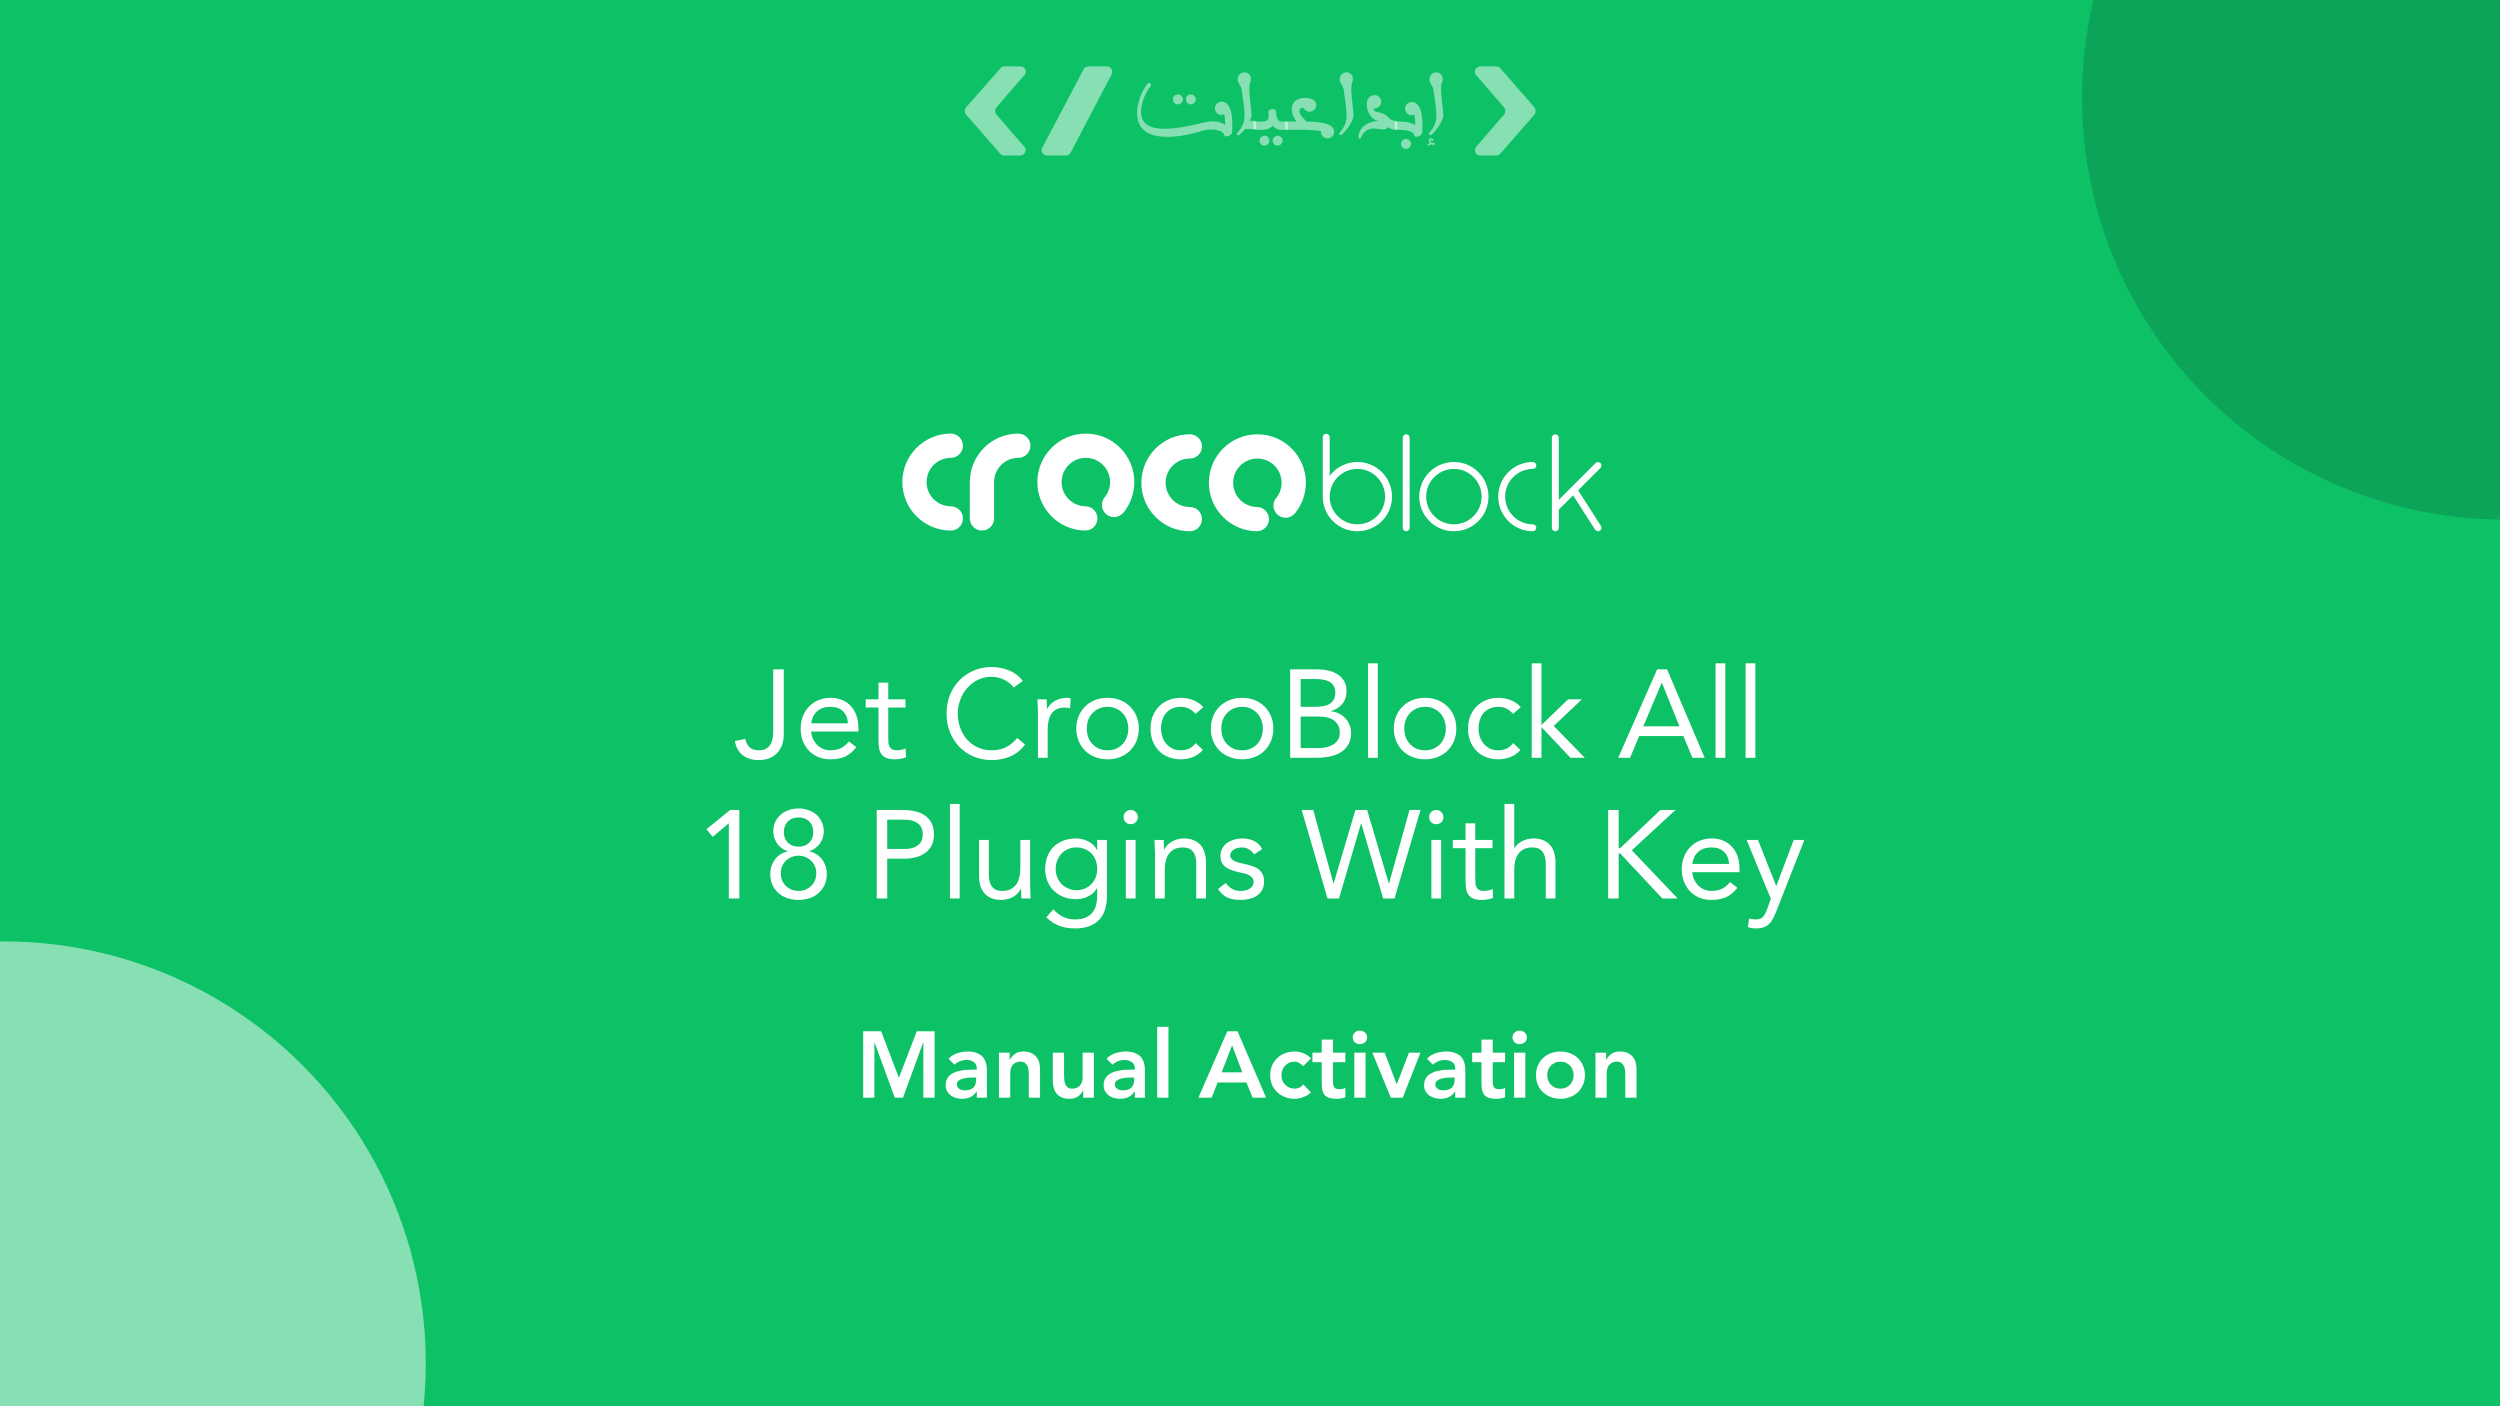 <svg xmlns="http://www.w3.org/2000/svg" width="640" height="360" viewBox="0 0 640 360" fill="none"><rect x="0" y="0" width="640" height="360" fill="#808080" stroke="none"/><g clip-path="url(#clip0_423_401)"><rect width="640" height="360" fill="#0DC167"></rect><circle cx="641" cy="25" r="108" fill="black" fill-opacity="0.15"></circle><circle cx="1" cy="349" r="108" fill="white" fill-opacity="0.5"></circle><path d="M293.703 21.478C294.21 20.802 294.97 21.562 294.547 22.07C292.942 24.013 292.097 26.801 292.097 28.66C292.097 33.138 296.744 34.236 307.897 31.448C310.178 30.857 311.699 30.857 313.643 31.955C313.643 30.772 313.558 29.843 313.389 29.251C313.136 29.336 312.967 29.42 312.713 29.42C311.784 29.42 311.023 28.66 311.023 27.73C311.023 26.801 311.784 26.041 312.713 26.041C314.91 26.041 315.755 29.082 315.417 33.898C315.332 34.743 313.558 35.335 313.389 34.574C313.136 33.138 309.84 32.884 308.151 33.391C300.884 35.673 291.083 36.687 291.083 28.913C291.083 26.716 292.013 23.759 293.703 21.478ZM302.828 25.449C302.828 26.125 302.236 26.716 301.56 26.716C300.8 26.716 300.293 26.125 300.293 25.449C300.208 24.689 300.8 24.182 301.56 24.182C302.236 24.182 302.828 24.689 302.828 25.449ZM306.123 25.449C306.123 26.125 305.531 26.716 304.855 26.716C304.095 26.716 303.588 26.125 303.588 25.449C303.588 24.689 304.095 24.182 304.855 24.182C305.531 24.182 306.123 24.689 306.123 25.449Z" fill="white" fill-opacity="0.5"></path><path d="M317.867 22.999C317.783 22.154 317.276 21.816 317.022 21.056C316.431 19.957 317.276 18.521 318.543 18.521C319.979 18.521 320.655 19.873 319.979 21.309C319.472 22.999 320.402 28.068 320.402 29.505C320.402 29.843 320.233 30.35 319.979 30.941H321.247C321.416 30.941 321.585 31.11 321.585 31.279V32.715C321.585 32.884 321.416 33.053 321.247 33.053H318.712C318.205 33.729 317.614 34.321 317.107 34.659C316.853 34.828 316.515 34.236 316.684 34.152C319.05 31.279 318.965 30.096 317.867 22.999Z" fill="white" fill-opacity="0.5"></path><path d="M329.358 31.11C329.527 31.11 329.696 31.279 329.696 31.448V32.884C329.696 33.053 329.527 33.222 329.358 33.222H328.091C326.992 33.222 326.316 32.8 325.809 32.209C325.218 32.884 324.373 33.222 323.19 33.222H321.247C321.078 33.222 320.909 33.053 320.909 32.884V31.448C320.909 31.279 321.078 31.11 321.247 31.11H323.106C324.88 31.11 324.88 30.35 324.711 28.66C324.626 27.815 326.57 27.646 326.654 28.491C326.823 30.688 327.246 31.11 328.175 31.11H329.358ZM324.964 36.011C324.964 36.687 324.373 37.278 323.697 37.278C322.937 37.278 322.43 36.687 322.43 36.011C322.43 35.335 323.021 34.743 323.697 34.743C324.457 34.743 324.964 35.25 324.964 36.011ZM328.344 36.011C328.344 36.687 327.753 37.278 327.077 37.278C326.316 37.278 325.809 36.687 325.809 36.011C325.809 35.335 326.401 34.743 327.077 34.743C327.753 34.743 328.344 35.25 328.344 36.011Z" fill="white" fill-opacity="0.5"></path><path d="M329.02 31.448C329.02 31.279 329.189 31.11 329.358 31.11H330.118C330.71 31.11 331.301 31.11 331.893 31.11C329.949 28.491 330.456 25.787 332.907 25.196C334.681 24.773 336.962 25.28 336.962 26.886C336.962 28.744 334.427 29.251 333.667 27.561C332.062 27.646 332.315 29.251 334.512 31.11C339.328 31.195 341.525 31.955 341.525 33.729C341.525 34.659 340.764 35.419 339.835 35.419C338.905 35.419 338.145 34.659 338.145 33.729V33.56C335.441 33.138 332.991 33.222 330.118 33.222H329.358C329.189 33.222 329.02 33.053 329.02 32.884V31.448Z" fill="white" fill-opacity="0.5"></path><path d="M343.975 22.999C343.89 22.154 343.383 21.816 343.13 21.056C342.539 19.957 343.383 18.521 344.651 18.521C346.087 18.521 346.763 19.873 346.087 21.309C345.58 22.999 346.51 28.068 346.51 29.505C346.51 30.857 344.566 33.814 343.299 34.574C343.045 34.743 342.708 34.152 342.877 34.067C345.158 31.279 345.073 30.096 343.975 22.999Z" fill="white" fill-opacity="0.5"></path><path d="M357.747 31.448V32.884C357.747 33.053 357.578 33.222 357.409 33.222C356.48 33.222 355.888 32.969 355.466 32.546C355.297 32.715 355.128 32.8 354.874 32.969C354.114 33.391 352.678 32.884 351.664 32.884C350.058 32.884 348.96 33.814 348.368 35.335C348.199 35.673 347.777 35.504 347.777 35.166C347.862 32.631 349.974 31.11 352.931 30.941C349.72 30.603 348.537 24.351 351.917 24.351C352.847 24.351 353.607 25.111 353.607 26.041C353.607 26.97 352.931 27.646 352.002 27.73C351.495 27.73 351.664 28.406 352.255 28.575C352.593 28.66 353.015 28.744 353.522 28.913C354.452 29.167 355.212 29.674 355.635 30.265C355.973 30.688 356.818 30.941 357.325 30.941C357.578 31.11 357.747 31.279 357.747 31.448Z" fill="white" fill-opacity="0.5"></path><path d="M357.071 31.448C357.071 31.279 357.24 31.11 357.409 31.11C358.676 31.11 360.535 31.026 362.31 32.039C362.31 30.857 362.225 29.927 362.056 29.336C361.803 29.42 361.634 29.505 361.38 29.505C360.451 29.505 359.69 28.744 359.69 27.815C359.69 26.886 360.451 26.125 361.38 26.125C363.577 26.125 364.422 29.167 364.084 33.983C363.999 34.828 362.225 35.419 362.056 34.659C361.887 33.729 360.535 33.222 357.409 33.222C357.24 33.222 357.071 33.053 357.071 32.884V31.448ZM359.944 35.588C360.62 35.588 361.211 36.18 361.211 36.855C361.211 37.532 360.62 38.123 359.944 38.123C359.183 38.123 358.676 37.532 358.676 36.855C358.592 36.18 359.183 35.588 359.944 35.588Z" fill="white" fill-opacity="0.5"></path><path d="M366.027 36.602C365.605 36.264 365.774 35.504 366.196 35.419C366.534 35.335 366.872 35.419 366.957 35.757C366.957 36.095 366.534 36.18 366.365 35.842C366.112 35.842 366.112 36.433 366.534 36.517C366.703 36.517 366.788 36.517 366.957 36.517C367.379 36.517 367.379 37.109 367.041 37.194C366.872 37.194 366.703 37.109 366.703 36.94C366.365 36.94 365.943 37.109 365.605 37.278C365.52 37.362 365.436 37.025 365.436 37.025C365.605 36.855 365.858 36.687 366.027 36.602ZM366.957 22.999C366.872 22.154 366.365 21.816 366.112 21.056C365.52 19.957 366.365 18.521 367.632 18.521C369.069 18.521 369.745 19.873 369.069 21.309C368.562 22.999 369.491 28.068 369.491 29.505C369.491 30.857 367.548 33.814 366.281 34.574C366.027 34.743 365.689 34.152 365.858 34.067C368.139 31.279 368.055 30.096 366.957 22.999Z" fill="white" fill-opacity="0.5"></path><path d="M383.094 17H378.954C377.771 17 377.096 18.436 377.94 19.281L385.038 27.477C385.46 27.984 385.46 28.744 385.038 29.336L377.94 37.531C377.18 38.461 377.771 39.813 378.954 39.813H383.094C383.517 39.813 383.855 39.644 384.108 39.306L392.811 29.336C393.233 28.829 393.233 28.068 392.811 27.477L384.108 17.507C383.855 17.169 383.432 17 383.094 17Z" fill="white" fill-opacity="0.5"></path><path d="M261.258 17H257.118C256.695 17 256.357 17.169 256.104 17.507L247.317 27.477C246.894 27.984 246.894 28.744 247.317 29.336L256.019 39.306C256.273 39.644 256.695 39.813 257.033 39.813H261.173C262.356 39.813 263.032 38.376 262.187 37.531L255.09 29.336C254.668 28.829 254.668 28.068 255.09 27.477L262.187 19.281C263.117 18.436 262.441 17 261.258 17Z" fill="white" fill-opacity="0.5"></path><path d="M277.396 17.76L266.834 37.785C266.327 38.714 267.003 39.813 268.102 39.813H272.833C273.34 39.813 273.847 39.559 274.101 39.052L284.578 19.028C285.084 18.098 284.409 17 283.31 17H278.579C278.156 17 277.649 17.253 277.396 17.76Z" fill="white" fill-opacity="0.5"></path><path d="M200.639 188.144C200.639 188.912 200.522 189.68 200.287 190.448C200.074 191.195 199.711 191.877 199.199 192.496C198.709 193.115 198.047 193.616 197.215 194C196.405 194.384 195.391 194.576 194.175 194.576C192.575 194.576 191.242 194.171 190.175 193.36C189.109 192.549 188.426 191.333 188.127 189.712L190.815 189.168C190.986 190.064 191.349 190.779 191.903 191.312C192.479 191.824 193.247 192.08 194.207 192.08C194.975 192.08 195.605 191.941 196.095 191.664C196.586 191.387 196.959 191.024 197.215 190.576C197.493 190.128 197.685 189.616 197.791 189.04C197.898 188.443 197.951 187.835 197.951 187.216V171.344H200.639V188.144ZM219.213 191.28C218.317 192.432 217.335 193.243 216.269 193.712C215.202 194.16 213.965 194.384 212.557 194.384C211.383 194.384 210.327 194.181 209.389 193.776C208.45 193.349 207.65 192.784 206.989 192.08C206.349 191.376 205.847 190.544 205.485 189.584C205.143 188.624 204.973 187.6 204.973 186.512C204.973 185.36 205.165 184.304 205.549 183.344C205.933 182.363 206.466 181.531 207.149 180.848C207.831 180.144 208.642 179.6 209.581 179.216C210.519 178.832 211.543 178.64 212.653 178.64C213.698 178.64 214.658 178.821 215.533 179.184C216.407 179.525 217.154 180.037 217.773 180.72C218.413 181.381 218.903 182.203 219.245 183.184C219.586 184.144 219.757 185.243 219.757 186.48V187.28H207.661C207.703 187.92 207.853 188.539 208.109 189.136C208.386 189.712 208.738 190.224 209.165 190.672C209.591 191.099 210.093 191.44 210.669 191.696C211.245 191.952 211.874 192.08 212.557 192.08C213.645 192.08 214.562 191.888 215.309 191.504C216.055 191.12 216.727 190.555 217.325 189.808L219.213 191.28ZM217.069 185.168C217.026 183.888 216.61 182.864 215.821 182.096C215.053 181.328 213.965 180.944 212.557 180.944C211.149 180.944 210.018 181.328 209.165 182.096C208.333 182.864 207.831 183.888 207.661 185.168H217.069ZM231.81 181.136H227.394V188.624C227.394 189.115 227.405 189.573 227.426 190C227.447 190.405 227.533 190.768 227.682 191.088C227.831 191.387 228.055 191.632 228.354 191.824C228.653 191.995 229.079 192.08 229.634 192.08C229.997 192.08 230.37 192.037 230.754 191.952C231.138 191.867 231.501 191.739 231.842 191.568L231.938 193.84C231.511 194.032 231.031 194.171 230.498 194.256C229.986 194.341 229.495 194.384 229.026 194.384C228.13 194.384 227.415 194.267 226.882 194.032C226.349 193.797 225.933 193.467 225.634 193.04C225.335 192.613 225.133 192.091 225.026 191.472C224.941 190.832 224.898 190.128 224.898 189.36V181.136H221.634V179.024H224.898V174.768H227.394V179.024H231.81V181.136ZM259.501 176.016C258.818 175.099 257.975 174.416 256.972 173.968C255.97 173.499 254.925 173.264 253.837 173.264C252.578 173.264 251.415 173.52 250.349 174.032C249.303 174.544 248.397 175.237 247.629 176.112C246.861 176.965 246.263 177.968 245.837 179.12C245.41 180.251 245.197 181.435 245.197 182.672C245.197 183.995 245.41 185.232 245.837 186.384C246.263 187.515 246.85 188.507 247.597 189.36C248.365 190.192 249.271 190.853 250.317 191.344C251.383 191.835 252.557 192.08 253.837 192.08C255.245 192.08 256.482 191.813 257.549 191.28C258.637 190.725 259.586 189.936 260.397 188.912L262.413 190.608C261.389 191.973 260.151 192.976 258.701 193.616C257.271 194.256 255.65 194.576 253.837 194.576C252.194 194.576 250.669 194.277 249.26 193.68C247.874 193.083 246.658 192.261 245.613 191.216C244.589 190.149 243.778 188.891 243.181 187.44C242.605 185.989 242.317 184.4 242.317 182.672C242.317 181.008 242.594 179.451 243.149 178C243.725 176.549 244.525 175.291 245.549 174.224C246.573 173.157 247.789 172.315 249.197 171.696C250.605 171.077 252.151 170.768 253.837 170.768C255.373 170.768 256.845 171.045 258.253 171.6C259.682 172.155 260.877 173.061 261.837 174.32L259.501 176.016ZM265.712 182.576C265.712 181.893 265.69 181.253 265.648 180.656C265.605 180.059 265.584 179.515 265.584 179.024H267.952C267.952 179.429 267.962 179.835 267.984 180.24C268.005 180.645 268.016 181.061 268.016 181.488H268.08C268.25 181.125 268.485 180.773 268.784 180.432C269.104 180.091 269.477 179.792 269.904 179.536C270.33 179.259 270.81 179.045 271.344 178.896C271.877 178.725 272.453 178.64 273.072 178.64C273.456 178.64 273.797 178.693 274.096 178.8L273.936 181.328C273.509 181.2 273.061 181.136 272.592 181.136C271.056 181.136 269.936 181.637 269.232 182.64C268.549 183.621 268.208 184.976 268.208 186.704V194H265.712V182.576ZM275.535 186.512C275.535 185.339 275.738 184.272 276.143 183.312C276.549 182.352 277.103 181.531 277.807 180.848C278.511 180.144 279.354 179.6 280.335 179.216C281.317 178.832 282.383 178.64 283.535 178.64C284.687 178.64 285.754 178.832 286.735 179.216C287.717 179.6 288.559 180.144 289.263 180.848C289.967 181.531 290.522 182.352 290.927 183.312C291.333 184.272 291.535 185.339 291.535 186.512C291.535 187.685 291.333 188.752 290.927 189.712C290.522 190.672 289.967 191.504 289.263 192.208C288.559 192.891 287.717 193.424 286.735 193.808C285.754 194.192 284.687 194.384 283.535 194.384C282.383 194.384 281.317 194.192 280.335 193.808C279.354 193.424 278.511 192.891 277.807 192.208C277.103 191.504 276.549 190.672 276.143 189.712C275.738 188.752 275.535 187.685 275.535 186.512ZM278.223 186.512C278.223 187.301 278.341 188.037 278.575 188.72C278.831 189.381 279.194 189.968 279.663 190.48C280.133 190.971 280.687 191.365 281.327 191.664C281.989 191.941 282.725 192.08 283.535 192.08C284.346 192.08 285.071 191.941 285.711 191.664C286.373 191.365 286.938 190.971 287.407 190.48C287.877 189.968 288.229 189.381 288.463 188.72C288.719 188.037 288.847 187.301 288.847 186.512C288.847 185.723 288.719 184.997 288.463 184.336C288.229 183.653 287.877 183.067 287.407 182.576C286.938 182.064 286.373 181.669 285.711 181.392C285.071 181.093 284.346 180.944 283.535 180.944C282.725 180.944 281.989 181.093 281.327 181.392C280.687 181.669 280.133 182.064 279.663 182.576C279.194 183.067 278.831 183.653 278.575 184.336C278.341 184.997 278.223 185.723 278.223 186.512ZM306.055 182.768C305.522 182.128 304.946 181.669 304.327 181.392C303.709 181.093 303.026 180.944 302.279 180.944C301.447 180.944 300.711 181.093 300.071 181.392C299.431 181.669 298.898 182.064 298.471 182.576C298.066 183.088 297.757 183.685 297.543 184.368C297.33 185.029 297.223 185.744 297.223 186.512C297.223 187.28 297.341 188.005 297.575 188.688C297.831 189.349 298.173 189.936 298.599 190.448C299.047 190.96 299.581 191.365 300.199 191.664C300.818 191.941 301.511 192.08 302.279 192.08C303.922 192.08 305.191 191.461 306.087 190.224L307.943 191.984C307.218 192.816 306.365 193.424 305.383 193.808C304.402 194.192 303.367 194.384 302.279 194.384C301.127 194.384 300.071 194.192 299.111 193.808C298.151 193.424 297.33 192.88 296.647 192.176C295.986 191.472 295.463 190.64 295.079 189.68C294.717 188.72 294.535 187.664 294.535 186.512C294.535 185.381 294.717 184.336 295.079 183.376C295.463 182.416 295.997 181.584 296.679 180.88C297.362 180.176 298.173 179.632 299.111 179.248C300.071 178.843 301.127 178.64 302.279 178.64C303.389 178.64 304.434 178.832 305.415 179.216C306.418 179.6 307.293 180.197 308.039 181.008L306.055 182.768ZM309.973 186.512C309.973 185.339 310.175 184.272 310.581 183.312C310.986 182.352 311.541 181.531 312.245 180.848C312.949 180.144 313.791 179.6 314.773 179.216C315.754 178.832 316.821 178.64 317.973 178.64C319.125 178.64 320.191 178.832 321.173 179.216C322.154 179.6 322.997 180.144 323.701 180.848C324.405 181.531 324.959 182.352 325.365 183.312C325.77 184.272 325.973 185.339 325.973 186.512C325.973 187.685 325.77 188.752 325.365 189.712C324.959 190.672 324.405 191.504 323.701 192.208C322.997 192.891 322.154 193.424 321.173 193.808C320.191 194.192 319.125 194.384 317.973 194.384C316.821 194.384 315.754 194.192 314.773 193.808C313.791 193.424 312.949 192.891 312.245 192.208C311.541 191.504 310.986 190.672 310.581 189.712C310.175 188.752 309.973 187.685 309.973 186.512ZM312.661 186.512C312.661 187.301 312.778 188.037 313.013 188.72C313.269 189.381 313.631 189.968 314.101 190.48C314.57 190.971 315.125 191.365 315.765 191.664C316.426 191.941 317.162 192.08 317.973 192.08C318.783 192.08 319.509 191.941 320.149 191.664C320.81 191.365 321.375 190.971 321.845 190.48C322.314 189.968 322.666 189.381 322.901 188.72C323.157 188.037 323.285 187.301 323.285 186.512C323.285 185.723 323.157 184.997 322.901 184.336C322.666 183.653 322.314 183.067 321.845 182.576C321.375 182.064 320.81 181.669 320.149 181.392C319.509 181.093 318.783 180.944 317.973 180.944C317.162 180.944 316.426 181.093 315.765 181.392C315.125 181.669 314.57 182.064 314.101 182.576C313.631 183.067 313.269 183.653 313.013 184.336C312.778 184.997 312.661 185.723 312.661 186.512ZM330.285 171.344H337.197C338.114 171.344 339.021 171.44 339.917 171.632C340.834 171.824 341.645 172.144 342.349 172.592C343.053 173.019 343.618 173.584 344.045 174.288C344.493 174.992 344.717 175.867 344.717 176.912C344.717 178.256 344.354 179.355 343.629 180.208C342.925 181.061 341.965 181.669 340.749 182.032V182.096C341.474 182.16 342.146 182.352 342.765 182.672C343.405 182.971 343.949 183.365 344.397 183.856C344.866 184.347 345.229 184.923 345.485 185.584C345.741 186.224 345.869 186.917 345.869 187.664C345.869 188.923 345.602 189.957 345.069 190.768C344.557 191.579 343.874 192.229 343.021 192.72C342.189 193.189 341.239 193.52 340.173 193.712C339.127 193.904 338.082 194 337.037 194H330.285V171.344ZM332.973 180.944H336.685C337.325 180.944 337.943 180.901 338.541 180.816C339.159 180.731 339.714 180.56 340.205 180.304C340.695 180.027 341.09 179.653 341.389 179.184C341.687 178.693 341.837 178.053 341.837 177.264C341.837 176.56 341.698 175.995 341.421 175.568C341.143 175.12 340.77 174.768 340.301 174.512C339.853 174.256 339.33 174.085 338.733 174C338.157 173.893 337.57 173.84 336.973 173.84H332.973V180.944ZM332.973 191.504H337.517C338.178 191.504 338.829 191.44 339.469 191.312C340.13 191.163 340.717 190.939 341.229 190.64C341.762 190.32 342.189 189.915 342.509 189.424C342.829 188.912 342.989 188.293 342.989 187.568C342.989 186.779 342.829 186.117 342.509 185.584C342.21 185.051 341.805 184.624 341.293 184.304C340.802 183.984 340.226 183.76 339.565 183.632C338.925 183.504 338.263 183.44 337.581 183.44H332.973V191.504ZM350.217 169.808H352.713V194H350.217V169.808ZM356.817 186.512C356.817 185.339 357.019 184.272 357.424 183.312C357.83 182.352 358.385 181.531 359.089 180.848C359.793 180.144 360.635 179.6 361.617 179.216C362.598 178.832 363.665 178.64 364.817 178.64C365.969 178.64 367.035 178.832 368.017 179.216C368.998 179.6 369.841 180.144 370.545 180.848C371.249 181.531 371.803 182.352 372.208 183.312C372.614 184.272 372.817 185.339 372.817 186.512C372.817 187.685 372.614 188.752 372.208 189.712C371.803 190.672 371.249 191.504 370.545 192.208C369.841 192.891 368.998 193.424 368.017 193.808C367.035 194.192 365.969 194.384 364.817 194.384C363.665 194.384 362.598 194.192 361.617 193.808C360.635 193.424 359.793 192.891 359.089 192.208C358.385 191.504 357.83 190.672 357.424 189.712C357.019 188.752 356.817 187.685 356.817 186.512ZM359.505 186.512C359.505 187.301 359.622 188.037 359.857 188.72C360.113 189.381 360.475 189.968 360.945 190.48C361.414 190.971 361.969 191.365 362.609 191.664C363.27 191.941 364.006 192.08 364.817 192.08C365.627 192.08 366.353 191.941 366.993 191.664C367.654 191.365 368.219 190.971 368.689 190.48C369.158 189.968 369.51 189.381 369.745 188.72C370.001 188.037 370.129 187.301 370.129 186.512C370.129 185.723 370.001 184.997 369.745 184.336C369.51 183.653 369.158 183.067 368.689 182.576C368.219 182.064 367.654 181.669 366.993 181.392C366.353 181.093 365.627 180.944 364.817 180.944C364.006 180.944 363.27 181.093 362.609 181.392C361.969 181.669 361.414 182.064 360.945 182.576C360.475 183.067 360.113 183.653 359.857 184.336C359.622 184.997 359.505 185.723 359.505 186.512ZM387.337 182.768C386.803 182.128 386.227 181.669 385.609 181.392C384.99 181.093 384.307 180.944 383.561 180.944C382.729 180.944 381.993 181.093 381.353 181.392C380.713 181.669 380.179 182.064 379.753 182.576C379.347 183.088 379.038 183.685 378.825 184.368C378.611 185.029 378.505 185.744 378.505 186.512C378.505 187.28 378.622 188.005 378.857 188.688C379.113 189.349 379.454 189.936 379.881 190.448C380.329 190.96 380.862 191.365 381.481 191.664C382.099 191.941 382.793 192.08 383.561 192.08C385.203 192.08 386.473 191.461 387.369 190.224L389.225 191.984C388.499 192.816 387.646 193.424 386.665 193.808C385.683 194.192 384.649 194.384 383.561 194.384C382.409 194.384 381.353 194.192 380.393 193.808C379.433 193.424 378.611 192.88 377.929 192.176C377.267 191.472 376.745 190.64 376.361 189.68C375.998 188.72 375.817 187.664 375.817 186.512C375.817 185.381 375.998 184.336 376.361 183.376C376.745 182.416 377.278 181.584 377.961 180.88C378.643 180.176 379.454 179.632 380.393 179.248C381.353 178.843 382.409 178.64 383.561 178.64C384.67 178.64 385.715 178.832 386.697 179.216C387.699 179.6 388.574 180.197 389.321 181.008L387.337 182.768ZM392.118 169.808H394.614V185.616L401.43 179.024H404.982L397.75 185.84L405.718 194H402.038L394.614 186.128V194H392.118V169.808ZM424.239 171.344H426.767L436.399 194H433.263L430.958 188.432H419.631L417.295 194H414.255L424.239 171.344ZM425.455 174.8H425.391L420.687 185.936H429.935L425.455 174.8ZM439.186 169.808H441.682V194H439.186V169.808ZM446.873 169.808H449.369V194H446.873V169.808ZM189.27 230H186.582V210.8H186.518L182.454 214.224L180.854 212.272L186.934 207.344H189.27V230ZM197.963 212.88C197.963 211.984 198.123 211.173 198.443 210.448C198.785 209.723 199.243 209.104 199.819 208.592C200.395 208.08 201.078 207.685 201.867 207.408C202.657 207.109 203.51 206.96 204.427 206.96C205.345 206.96 206.198 207.109 206.987 207.408C207.777 207.685 208.459 208.08 209.035 208.592C209.611 209.104 210.059 209.723 210.379 210.448C210.721 211.173 210.891 211.984 210.891 212.88C210.891 213.413 210.806 213.947 210.635 214.48C210.465 215.013 210.219 215.504 209.899 215.952C209.579 216.4 209.185 216.795 208.715 217.136C208.267 217.477 207.755 217.723 207.179 217.872V217.936C207.862 218.085 208.481 218.341 209.035 218.704C209.59 219.045 210.059 219.472 210.443 219.984C210.827 220.496 211.126 221.072 211.339 221.712C211.553 222.352 211.659 223.035 211.659 223.76C211.659 224.784 211.467 225.712 211.083 226.544C210.721 227.355 210.209 228.048 209.547 228.624C208.907 229.2 208.139 229.637 207.243 229.936C206.369 230.235 205.43 230.384 204.427 230.384C203.425 230.384 202.475 230.235 201.579 229.936C200.705 229.637 199.937 229.2 199.275 228.624C198.635 228.048 198.123 227.355 197.739 226.544C197.377 225.712 197.195 224.784 197.195 223.76C197.195 223.035 197.302 222.352 197.515 221.712C197.729 221.072 198.027 220.496 198.411 219.984C198.795 219.472 199.265 219.045 199.819 218.704C200.374 218.341 200.993 218.085 201.675 217.936V217.872C201.099 217.723 200.577 217.477 200.107 217.136C199.659 216.795 199.275 216.4 198.955 215.952C198.635 215.504 198.39 215.013 198.219 214.48C198.049 213.947 197.963 213.413 197.963 212.88ZM200.651 213.008C200.651 214.096 200.993 214.992 201.675 215.696C202.358 216.4 203.275 216.752 204.427 216.752C205.579 216.752 206.497 216.4 207.179 215.696C207.862 214.992 208.203 214.096 208.203 213.008C208.203 211.92 207.862 211.024 207.179 210.32C206.497 209.616 205.579 209.264 204.427 209.264C203.275 209.264 202.358 209.616 201.675 210.32C200.993 211.024 200.651 211.92 200.651 213.008ZM199.883 223.568C199.883 224.229 200.001 224.837 200.235 225.392C200.47 225.947 200.79 226.427 201.195 226.832C201.622 227.216 202.102 227.525 202.635 227.76C203.19 227.973 203.787 228.08 204.427 228.08C205.067 228.08 205.654 227.973 206.187 227.76C206.742 227.525 207.222 227.216 207.627 226.832C208.054 226.427 208.385 225.947 208.619 225.392C208.854 224.837 208.971 224.229 208.971 223.568C208.971 222.907 208.854 222.299 208.619 221.744C208.385 221.189 208.054 220.72 207.627 220.336C207.222 219.931 206.742 219.621 206.187 219.408C205.654 219.173 205.067 219.056 204.427 219.056C203.787 219.056 203.19 219.173 202.635 219.408C202.102 219.621 201.622 219.931 201.195 220.336C200.79 220.72 200.47 221.189 200.235 221.744C200.001 222.299 199.883 222.907 199.883 223.568ZM224.441 207.344H231.161C232.206 207.344 233.198 207.451 234.137 207.664C235.097 207.856 235.94 208.197 236.665 208.688C237.412 209.157 237.998 209.797 238.425 210.608C238.873 211.397 239.097 212.379 239.097 213.552C239.097 214.789 238.862 215.813 238.393 216.624C237.924 217.435 237.316 218.075 236.569 218.544C235.844 219.013 235.044 219.344 234.169 219.536C233.294 219.728 232.462 219.824 231.673 219.824H227.129V230H224.441V207.344ZM227.129 217.328H231.673C233.017 217.328 234.105 217.029 234.937 216.432C235.79 215.813 236.217 214.864 236.217 213.584C236.217 212.304 235.79 211.365 234.937 210.768C234.105 210.149 233.017 209.84 231.673 209.84H227.129V217.328ZM243.186 205.808H245.682V230H243.186V205.808ZM263.705 226.448C263.705 227.131 263.727 227.771 263.769 228.368C263.812 228.965 263.833 229.509 263.833 230H261.465C261.465 229.595 261.455 229.189 261.433 228.784C261.412 228.379 261.401 227.963 261.401 227.536H261.337C261.167 227.899 260.921 228.251 260.601 228.592C260.303 228.933 259.94 229.243 259.513 229.52C259.087 229.776 258.607 229.979 258.073 230.128C257.54 230.299 256.964 230.384 256.345 230.384C255.364 230.384 254.511 230.235 253.785 229.936C253.081 229.637 252.495 229.221 252.025 228.688C251.556 228.155 251.204 227.515 250.969 226.768C250.756 226 250.649 225.168 250.649 224.272V215.024H253.145V224.016C253.145 225.296 253.423 226.299 253.977 227.024C254.532 227.728 255.396 228.08 256.569 228.08C257.38 228.08 258.073 227.941 258.649 227.664C259.247 227.387 259.727 226.992 260.089 226.48C260.473 225.968 260.751 225.36 260.921 224.656C261.113 223.952 261.209 223.173 261.209 222.32V215.024H263.705V226.448ZM283.375 229.328C283.375 232.08 282.681 234.16 281.295 235.568C279.908 236.976 277.881 237.68 275.215 237.68C273.743 237.68 272.42 237.467 271.247 237.04C270.073 236.613 268.943 235.877 267.855 234.832L269.647 232.784C270.436 233.637 271.268 234.277 272.143 234.704C273.039 235.152 274.063 235.376 275.215 235.376C276.324 235.376 277.241 235.205 277.967 234.864C278.713 234.544 279.3 234.096 279.727 233.52C280.153 232.965 280.452 232.325 280.623 231.6C280.793 230.875 280.879 230.117 280.879 229.328V227.408H280.815C280.217 228.368 279.439 229.072 278.479 229.52C277.54 229.968 276.559 230.192 275.535 230.192C274.34 230.192 273.252 230 272.271 229.616C271.311 229.232 270.479 228.699 269.775 228.016C269.071 227.333 268.527 226.523 268.143 225.584C267.759 224.645 267.567 223.621 267.567 222.512C267.567 221.296 267.759 220.197 268.143 219.216C268.527 218.235 269.06 217.413 269.743 216.752C270.447 216.069 271.289 215.547 272.271 215.184C273.252 214.821 274.34 214.64 275.535 214.64C276.559 214.64 277.561 214.885 278.543 215.376C279.545 215.845 280.303 216.581 280.815 217.584H280.879V215.024H283.375V229.328ZM270.255 222.512C270.255 223.28 270.393 223.995 270.671 224.656C270.948 225.296 271.321 225.861 271.791 226.352C272.281 226.821 272.847 227.195 273.487 227.472C274.127 227.749 274.809 227.888 275.535 227.888C276.388 227.888 277.145 227.739 277.807 227.44C278.468 227.141 279.023 226.747 279.471 226.256C279.94 225.744 280.292 225.168 280.527 224.528C280.761 223.867 280.879 223.173 280.879 222.448C280.879 221.637 280.751 220.901 280.495 220.24C280.239 219.557 279.876 218.971 279.407 218.48C278.937 217.989 278.372 217.616 277.711 217.36C277.049 217.083 276.324 216.944 275.535 216.944C274.745 216.944 274.02 217.093 273.359 217.392C272.719 217.669 272.164 218.064 271.695 218.576C271.247 219.067 270.895 219.653 270.639 220.336C270.383 220.997 270.255 221.723 270.255 222.512ZM288.217 215.024H290.713V230H288.217V215.024ZM287.641 209.168C287.641 208.677 287.812 208.251 288.153 207.888C288.516 207.525 288.953 207.344 289.465 207.344C289.977 207.344 290.404 207.525 290.745 207.888C291.108 208.251 291.289 208.677 291.289 209.168C291.289 209.701 291.118 210.139 290.777 210.48C290.436 210.821 289.998 210.992 289.465 210.992C288.932 210.992 288.494 210.821 288.153 210.48C287.812 210.139 287.641 209.701 287.641 209.168ZM295.681 218.576C295.681 217.893 295.659 217.253 295.617 216.656C295.574 216.059 295.553 215.515 295.553 215.024H297.921C297.921 215.429 297.931 215.835 297.953 216.24C297.974 216.645 297.985 217.061 297.985 217.488H298.049C298.219 217.125 298.454 216.773 298.753 216.432C299.073 216.091 299.446 215.792 299.873 215.536C300.299 215.259 300.779 215.045 301.312 214.896C301.846 214.725 302.422 214.64 303.041 214.64C304.022 214.64 304.865 214.789 305.569 215.088C306.294 215.387 306.891 215.803 307.361 216.336C307.83 216.869 308.171 217.52 308.385 218.288C308.619 219.035 308.737 219.856 308.737 220.752V230H306.241V221.008C306.241 219.728 305.963 218.736 305.409 218.032C304.854 217.307 303.99 216.944 302.817 216.944C302.006 216.944 301.302 217.083 300.705 217.36C300.129 217.637 299.649 218.032 299.265 218.544C298.902 219.056 298.625 219.664 298.433 220.368C298.262 221.072 298.177 221.851 298.177 222.704V230H295.681V218.576ZM313.782 226.064C314.272 226.683 314.806 227.173 315.382 227.536C315.979 227.899 316.726 228.08 317.622 228.08C318.006 228.08 318.39 228.037 318.774 227.952C319.179 227.867 319.542 227.728 319.862 227.536C320.182 227.344 320.438 227.109 320.63 226.832C320.822 226.533 320.918 226.181 320.918 225.776C320.918 225.371 320.822 225.04 320.63 224.784C320.459 224.528 320.224 224.315 319.926 224.144C319.627 223.952 319.286 223.803 318.902 223.696C318.518 223.589 318.123 223.493 317.718 223.408C317.014 223.259 316.342 223.088 315.702 222.896C315.062 222.704 314.496 222.459 314.006 222.16C313.536 221.84 313.152 221.435 312.854 220.944C312.576 220.453 312.438 219.824 312.438 219.056C312.438 218.331 312.598 217.691 312.918 217.136C313.238 216.581 313.664 216.123 314.198 215.76C314.731 215.397 315.328 215.12 315.99 214.928C316.651 214.736 317.334 214.64 318.038 214.64C319.126 214.64 320.118 214.853 321.014 215.28C321.91 215.707 322.614 216.4 323.126 217.36L321.046 218.736C320.726 218.203 320.299 217.776 319.766 217.456C319.254 217.115 318.624 216.944 317.878 216.944C317.536 216.944 317.184 216.987 316.822 217.072C316.48 217.157 316.171 217.285 315.894 217.456C315.616 217.627 315.382 217.851 315.19 218.128C315.019 218.384 314.934 218.683 314.934 219.024C314.934 219.323 315.03 219.589 315.222 219.824C315.435 220.059 315.712 220.261 316.054 220.432C316.416 220.603 316.822 220.752 317.27 220.88C317.739 221.008 318.219 221.115 318.71 221.2C319.371 221.328 320 221.499 320.598 221.712C321.195 221.904 321.718 222.171 322.166 222.512C322.614 222.853 322.966 223.28 323.222 223.792C323.478 224.304 323.606 224.933 323.606 225.68C323.606 226.533 323.435 227.259 323.094 227.856C322.752 228.453 322.294 228.944 321.718 229.328C321.163 229.691 320.523 229.957 319.798 230.128C319.094 230.299 318.368 230.384 317.622 230.384C316.342 230.384 315.232 230.192 314.294 229.808C313.376 229.403 312.544 228.667 311.798 227.6L313.782 226.064ZM333.223 207.344H336.199L341.351 226.16H341.415L346.983 207.344H349.991L355.527 226.16H355.591L360.839 207.344H363.655L356.999 230H354.087L348.487 210.8H348.423L342.791 230H339.847L333.223 207.344ZM366.436 215.024H368.932V230H366.436V215.024ZM365.86 209.168C365.86 208.677 366.03 208.251 366.372 207.888C366.734 207.525 367.172 207.344 367.684 207.344C368.196 207.344 368.622 207.525 368.964 207.888C369.326 208.251 369.508 208.677 369.508 209.168C369.508 209.701 369.337 210.139 368.996 210.48C368.654 210.821 368.217 210.992 367.684 210.992C367.15 210.992 366.713 210.821 366.372 210.48C366.03 210.139 365.86 209.701 365.86 209.168ZM382.091 217.136H377.675V224.624C377.675 225.115 377.686 225.573 377.707 226C377.729 226.405 377.814 226.768 377.963 227.088C378.113 227.387 378.337 227.632 378.635 227.824C378.934 227.995 379.361 228.08 379.915 228.08C380.278 228.08 380.651 228.037 381.035 227.952C381.419 227.867 381.782 227.739 382.123 227.568L382.219 229.84C381.793 230.032 381.313 230.171 380.779 230.256C380.267 230.341 379.777 230.384 379.307 230.384C378.411 230.384 377.697 230.267 377.163 230.032C376.63 229.797 376.214 229.467 375.915 229.04C375.617 228.613 375.414 228.091 375.307 227.472C375.222 226.832 375.179 226.128 375.179 225.36V217.136H371.915V215.024H375.179V210.768H377.675V215.024H382.091V217.136ZM385.149 205.808H387.645V217.104H387.709C387.88 216.827 388.115 216.539 388.413 216.24C388.712 215.941 389.064 215.675 389.469 215.44C389.896 215.205 390.365 215.013 390.877 214.864C391.389 214.715 391.933 214.64 392.509 214.64C393.491 214.64 394.333 214.789 395.037 215.088C395.763 215.387 396.36 215.803 396.829 216.336C397.299 216.869 397.64 217.52 397.853 218.288C398.088 219.035 398.205 219.856 398.205 220.752V230H395.709V221.008C395.709 219.728 395.432 218.736 394.877 218.032C394.323 217.307 393.459 216.944 392.285 216.944C391.475 216.944 390.771 217.083 390.173 217.36C389.597 217.637 389.117 218.032 388.733 218.544C388.371 219.056 388.093 219.664 387.901 220.368C387.731 221.072 387.645 221.851 387.645 222.704V230H385.149V205.808ZM411.691 207.344H414.379V217.136H414.763L425.067 207.344H428.939L417.739 217.68L429.483 230H425.547L414.763 218.48H414.379V230H411.691V207.344ZM444.775 227.28C443.879 228.432 442.898 229.243 441.831 229.712C440.765 230.16 439.527 230.384 438.119 230.384C436.946 230.384 435.89 230.181 434.951 229.776C434.013 229.349 433.213 228.784 432.551 228.08C431.911 227.376 431.41 226.544 431.047 225.584C430.706 224.624 430.535 223.6 430.535 222.512C430.535 221.36 430.727 220.304 431.111 219.344C431.495 218.363 432.029 217.531 432.711 216.848C433.394 216.144 434.205 215.6 435.143 215.216C436.082 214.832 437.106 214.64 438.215 214.64C439.261 214.64 440.221 214.821 441.095 215.184C441.97 215.525 442.717 216.037 443.335 216.72C443.975 217.381 444.466 218.203 444.807 219.184C445.149 220.144 445.319 221.243 445.319 222.48V223.28H433.223C433.266 223.92 433.415 224.539 433.671 225.136C433.949 225.712 434.301 226.224 434.727 226.672C435.154 227.099 435.655 227.44 436.231 227.696C436.807 227.952 437.437 228.08 438.119 228.08C439.207 228.08 440.125 227.888 440.871 227.504C441.618 227.12 442.29 226.555 442.887 225.808L444.775 227.28ZM442.631 221.168C442.589 219.888 442.173 218.864 441.383 218.096C440.615 217.328 439.527 216.944 438.119 216.944C436.711 216.944 435.581 217.328 434.727 218.096C433.895 218.864 433.394 219.888 433.223 221.168H442.631ZM454.685 233.424C454.429 234.064 454.162 234.64 453.885 235.152C453.629 235.685 453.309 236.133 452.925 236.496C452.562 236.88 452.114 237.168 451.581 237.36C451.069 237.573 450.439 237.68 449.693 237.68C449.33 237.68 448.946 237.659 448.541 237.616C448.157 237.573 447.794 237.467 447.453 237.296L447.773 235.12C448.029 235.227 448.295 235.291 448.573 235.312C448.85 235.355 449.17 235.376 449.533 235.376C450.343 235.376 450.941 235.152 451.325 234.704C451.709 234.256 452.039 233.659 452.317 232.912L453.341 230.096L447.133 215.024H450.045L454.685 226.768H454.749L459.197 215.024H461.917L454.685 233.424Z" fill="white"></path><path d="M220.968 264.008H225.576L230.112 275.912L234.696 264.008H239.256V281H236.376V266.888H236.328L231.168 281H229.056L223.896 266.888H223.848V281H220.968V264.008ZM250.051 279.416H249.979C249.563 280.088 249.035 280.568 248.395 280.856C247.755 281.144 247.051 281.288 246.283 281.288C245.755 281.288 245.235 281.216 244.723 281.072C244.227 280.928 243.779 280.712 243.379 280.424C242.995 280.136 242.683 279.776 242.443 279.344C242.203 278.912 242.083 278.408 242.083 277.832C242.083 277.208 242.195 276.68 242.419 276.248C242.643 275.8 242.939 275.432 243.307 275.144C243.691 274.84 244.131 274.6 244.627 274.424C245.123 274.248 245.635 274.12 246.163 274.04C246.707 273.944 247.251 273.888 247.795 273.872C248.339 273.84 248.851 273.824 249.331 273.824H250.051V273.512C250.051 272.792 249.803 272.256 249.307 271.904C248.811 271.536 248.179 271.352 247.411 271.352C246.803 271.352 246.235 271.464 245.707 271.688C245.179 271.896 244.723 272.184 244.339 272.552L242.827 271.04C243.467 270.368 244.211 269.896 245.059 269.624C245.923 269.336 246.811 269.192 247.723 269.192C248.539 269.192 249.227 269.288 249.787 269.48C250.347 269.656 250.811 269.888 251.179 270.176C251.547 270.464 251.827 270.8 252.019 271.184C252.227 271.552 252.371 271.928 252.451 272.312C252.547 272.696 252.603 273.072 252.619 273.44C252.635 273.792 252.643 274.104 252.643 274.376V281H250.051V279.416ZM249.883 275.84H249.283C248.883 275.84 248.435 275.856 247.939 275.888C247.443 275.92 246.971 276 246.523 276.128C246.091 276.24 245.723 276.416 245.419 276.656C245.115 276.896 244.963 277.216 244.963 277.616C244.963 277.888 245.019 278.12 245.131 278.312C245.259 278.488 245.419 278.64 245.611 278.768C245.803 278.896 246.019 278.992 246.259 279.056C246.499 279.104 246.739 279.128 246.979 279.128C247.987 279.128 248.723 278.896 249.187 278.432C249.651 277.952 249.883 277.304 249.883 276.488V275.84ZM255.741 269.48H258.477V271.328H258.525C258.797 270.752 259.213 270.256 259.773 269.84C260.333 269.408 261.093 269.192 262.053 269.192C262.821 269.192 263.469 269.32 263.997 269.576C264.541 269.832 264.981 270.168 265.317 270.584C265.653 271 265.893 271.48 266.037 272.024C266.181 272.568 266.253 273.136 266.253 273.728V281H263.373V275.168C263.373 274.848 263.357 274.496 263.325 274.112C263.293 273.712 263.205 273.344 263.061 273.008C262.933 272.656 262.725 272.368 262.437 272.144C262.149 271.904 261.757 271.784 261.261 271.784C260.781 271.784 260.373 271.864 260.037 272.024C259.717 272.184 259.445 272.4 259.221 272.672C259.013 272.944 258.861 273.256 258.765 273.608C258.669 273.96 258.621 274.328 258.621 274.712V281H255.741V269.48ZM280.035 281H277.299V279.152H277.251C276.979 279.728 276.563 280.232 276.003 280.664C275.443 281.08 274.683 281.288 273.723 281.288C272.955 281.288 272.299 281.168 271.755 280.928C271.227 280.672 270.795 280.336 270.459 279.92C270.123 279.488 269.883 279 269.739 278.456C269.595 277.912 269.523 277.344 269.523 276.752V269.48H272.403V275.312C272.403 275.632 272.419 275.992 272.451 276.392C272.483 276.776 272.563 277.144 272.691 277.496C272.835 277.832 273.043 278.12 273.315 278.36C273.603 278.584 274.003 278.696 274.515 278.696C274.995 278.696 275.395 278.616 275.715 278.456C276.051 278.296 276.323 278.08 276.531 277.808C276.755 277.536 276.915 277.224 277.011 276.872C277.107 276.52 277.155 276.152 277.155 275.768V269.48H280.035V281ZM290.504 279.416H290.432C290.016 280.088 289.488 280.568 288.848 280.856C288.208 281.144 287.504 281.288 286.736 281.288C286.208 281.288 285.688 281.216 285.176 281.072C284.68 280.928 284.232 280.712 283.832 280.424C283.448 280.136 283.136 279.776 282.896 279.344C282.656 278.912 282.536 278.408 282.536 277.832C282.536 277.208 282.648 276.68 282.872 276.248C283.096 275.8 283.392 275.432 283.76 275.144C284.144 274.84 284.584 274.6 285.08 274.424C285.576 274.248 286.088 274.12 286.616 274.04C287.16 273.944 287.704 273.888 288.248 273.872C288.792 273.84 289.304 273.824 289.784 273.824H290.504V273.512C290.504 272.792 290.256 272.256 289.76 271.904C289.264 271.536 288.632 271.352 287.864 271.352C287.256 271.352 286.688 271.464 286.16 271.688C285.632 271.896 285.176 272.184 284.792 272.552L283.28 271.04C283.92 270.368 284.664 269.896 285.512 269.624C286.376 269.336 287.264 269.192 288.176 269.192C288.992 269.192 289.68 269.288 290.24 269.48C290.8 269.656 291.264 269.888 291.632 270.176C292 270.464 292.28 270.8 292.472 271.184C292.68 271.552 292.824 271.928 292.904 272.312C293 272.696 293.056 273.072 293.072 273.44C293.088 273.792 293.096 274.104 293.096 274.376V281H290.504V279.416ZM290.336 275.84H289.736C289.336 275.84 288.888 275.856 288.392 275.888C287.896 275.92 287.424 276 286.976 276.128C286.544 276.24 286.176 276.416 285.872 276.656C285.568 276.896 285.416 277.216 285.416 277.616C285.416 277.888 285.472 278.12 285.584 278.312C285.712 278.488 285.872 278.64 286.064 278.768C286.256 278.896 286.472 278.992 286.712 279.056C286.952 279.104 287.192 279.128 287.432 279.128C288.44 279.128 289.176 278.896 289.64 278.432C290.104 277.952 290.336 277.304 290.336 276.488V275.84ZM296.243 262.856H299.123V281H296.243V262.856ZM314.189 264.008H316.805L324.125 281H320.669L319.085 277.112H311.717L310.181 281H306.797L314.189 264.008ZM318.029 274.52L315.413 267.608L312.749 274.52H318.029ZM333.621 272.936C333.285 272.584 332.933 272.304 332.565 272.096C332.197 271.888 331.821 271.784 331.437 271.784C330.909 271.784 330.437 271.88 330.021 272.072C329.605 272.264 329.245 272.52 328.941 272.84C328.653 273.16 328.429 273.528 328.269 273.944C328.125 274.36 328.053 274.792 328.053 275.24C328.053 275.688 328.125 276.12 328.269 276.536C328.429 276.952 328.653 277.32 328.941 277.64C329.245 277.96 329.605 278.216 330.021 278.408C330.437 278.6 330.909 278.696 331.437 278.696C332.349 278.696 333.093 278.336 333.669 277.616L335.589 279.68C335.301 279.968 334.965 280.216 334.581 280.424C334.213 280.632 333.837 280.8 333.453 280.928C333.069 281.056 332.701 281.144 332.349 281.192C331.997 281.256 331.693 281.288 331.437 281.288C330.573 281.288 329.757 281.144 328.989 280.856C328.221 280.568 327.557 280.16 326.997 279.632C326.437 279.104 325.989 278.472 325.653 277.736C325.333 276.984 325.173 276.152 325.173 275.24C325.173 274.328 325.333 273.504 325.653 272.768C325.989 272.016 326.437 271.376 326.997 270.848C327.557 270.32 328.221 269.912 328.989 269.624C329.757 269.336 330.573 269.192 331.437 269.192C332.173 269.192 332.909 269.336 333.645 269.624C334.397 269.896 335.053 270.336 335.613 270.944L333.621 272.936ZM335.983 271.928V269.48H338.359V266.144H341.239V269.48H344.407V271.928H341.239V276.968C341.239 277.544 341.343 278 341.551 278.336C341.775 278.672 342.207 278.84 342.847 278.84C343.103 278.84 343.383 278.816 343.687 278.768C343.991 278.704 344.231 278.608 344.407 278.48V280.904C344.103 281.048 343.727 281.144 343.279 281.192C342.847 281.256 342.463 281.288 342.127 281.288C341.359 281.288 340.727 281.2 340.231 281.024C339.751 280.864 339.367 280.616 339.079 280.28C338.807 279.928 338.615 279.496 338.503 278.984C338.407 278.472 338.359 277.88 338.359 277.208V271.928H335.983ZM346.703 269.48H349.583V281H346.703V269.48ZM346.295 265.568C346.295 265.104 346.463 264.704 346.799 264.368C347.151 264.016 347.591 263.84 348.119 263.84C348.647 263.84 349.087 264.008 349.439 264.344C349.807 264.664 349.991 265.072 349.991 265.568C349.991 266.064 349.807 266.48 349.439 266.816C349.087 267.136 348.647 267.296 348.119 267.296C347.591 267.296 347.151 267.128 346.799 266.792C346.463 266.44 346.295 266.032 346.295 265.568ZM351.33 269.48H354.474L357.546 277.544H357.594L360.69 269.48H363.642L359.106 281H356.034L351.33 269.48ZM372.535 279.416H372.463C372.047 280.088 371.519 280.568 370.879 280.856C370.239 281.144 369.535 281.288 368.767 281.288C368.239 281.288 367.719 281.216 367.207 281.072C366.711 280.928 366.263 280.712 365.863 280.424C365.479 280.136 365.167 279.776 364.927 279.344C364.687 278.912 364.567 278.408 364.567 277.832C364.567 277.208 364.679 276.68 364.903 276.248C365.127 275.8 365.423 275.432 365.791 275.144C366.175 274.84 366.615 274.6 367.111 274.424C367.607 274.248 368.119 274.12 368.647 274.04C369.191 273.944 369.735 273.888 370.279 273.872C370.823 273.84 371.335 273.824 371.815 273.824H372.535V273.512C372.535 272.792 372.287 272.256 371.791 271.904C371.295 271.536 370.663 271.352 369.895 271.352C369.287 271.352 368.719 271.464 368.191 271.688C367.663 271.896 367.207 272.184 366.823 272.552L365.311 271.04C365.951 270.368 366.695 269.896 367.543 269.624C368.407 269.336 369.295 269.192 370.207 269.192C371.023 269.192 371.711 269.288 372.271 269.48C372.831 269.656 373.295 269.888 373.663 270.176C374.031 270.464 374.311 270.8 374.503 271.184C374.711 271.552 374.855 271.928 374.935 272.312C375.031 272.696 375.087 273.072 375.103 273.44C375.119 273.792 375.127 274.104 375.127 274.376V281H372.535V279.416ZM372.367 275.84H371.767C371.367 275.84 370.919 275.856 370.423 275.888C369.927 275.92 369.455 276 369.007 276.128C368.575 276.24 368.207 276.416 367.903 276.656C367.599 276.896 367.447 277.216 367.447 277.616C367.447 277.888 367.503 278.12 367.615 278.312C367.743 278.488 367.903 278.64 368.095 278.768C368.287 278.896 368.503 278.992 368.743 279.056C368.983 279.104 369.223 279.128 369.463 279.128C370.471 279.128 371.207 278.896 371.671 278.432C372.135 277.952 372.367 277.304 372.367 276.488V275.84ZM376.882 271.928V269.48H379.258V266.144H382.138V269.48H385.306V271.928H382.138V276.968C382.138 277.544 382.242 278 382.45 278.336C382.674 278.672 383.106 278.84 383.746 278.84C384.002 278.84 384.282 278.816 384.586 278.768C384.89 278.704 385.13 278.608 385.306 278.48V280.904C385.002 281.048 384.626 281.144 384.178 281.192C383.746 281.256 383.362 281.288 383.026 281.288C382.258 281.288 381.626 281.2 381.13 281.024C380.65 280.864 380.266 280.616 379.978 280.28C379.706 279.928 379.514 279.496 379.402 278.984C379.306 278.472 379.258 277.88 379.258 277.208V271.928H376.882ZM387.602 269.48H390.482V281H387.602V269.48ZM387.194 265.568C387.194 265.104 387.362 264.704 387.698 264.368C388.05 264.016 388.49 263.84 389.018 263.84C389.546 263.84 389.986 264.008 390.338 264.344C390.706 264.664 390.89 265.072 390.89 265.568C390.89 266.064 390.706 266.48 390.338 266.816C389.986 267.136 389.546 267.296 389.018 267.296C388.49 267.296 388.05 267.128 387.698 266.792C387.362 266.44 387.194 266.032 387.194 265.568ZM393.212 275.24C393.212 274.328 393.372 273.504 393.692 272.768C394.028 272.016 394.476 271.376 395.036 270.848C395.596 270.32 396.26 269.912 397.028 269.624C397.796 269.336 398.612 269.192 399.476 269.192C400.34 269.192 401.156 269.336 401.924 269.624C402.692 269.912 403.356 270.32 403.916 270.848C404.476 271.376 404.916 272.016 405.236 272.768C405.572 273.504 405.74 274.328 405.74 275.24C405.74 276.152 405.572 276.984 405.236 277.736C404.916 278.472 404.476 279.104 403.916 279.632C403.356 280.16 402.692 280.568 401.924 280.856C401.156 281.144 400.34 281.288 399.476 281.288C398.612 281.288 397.796 281.144 397.028 280.856C396.26 280.568 395.596 280.16 395.036 279.632C394.476 279.104 394.028 278.472 393.692 277.736C393.372 276.984 393.212 276.152 393.212 275.24ZM396.092 275.24C396.092 275.688 396.164 276.12 396.308 276.536C396.468 276.952 396.692 277.32 396.98 277.64C397.284 277.96 397.644 278.216 398.06 278.408C398.476 278.6 398.948 278.696 399.476 278.696C400.004 278.696 400.476 278.6 400.892 278.408C401.308 278.216 401.66 277.96 401.948 277.64C402.252 277.32 402.476 276.952 402.62 276.536C402.78 276.12 402.86 275.688 402.86 275.24C402.86 274.792 402.78 274.36 402.62 273.944C402.476 273.528 402.252 273.16 401.948 272.84C401.66 272.52 401.308 272.264 400.892 272.072C400.476 271.88 400.004 271.784 399.476 271.784C398.948 271.784 398.476 271.88 398.06 272.072C397.644 272.264 397.284 272.52 396.98 272.84C396.692 273.16 396.468 273.528 396.308 273.944C396.164 274.36 396.092 274.792 396.092 275.24ZM408.437 269.48H411.173V271.328H411.221C411.493 270.752 411.909 270.256 412.469 269.84C413.029 269.408 413.789 269.192 414.749 269.192C415.517 269.192 416.165 269.32 416.693 269.576C417.237 269.832 417.677 270.168 418.013 270.584C418.349 271 418.589 271.48 418.733 272.024C418.877 272.568 418.949 273.136 418.949 273.728V281H416.069V275.168C416.069 274.848 416.053 274.496 416.021 274.112C415.989 273.712 415.901 273.344 415.757 273.008C415.629 272.656 415.421 272.368 415.133 272.144C414.845 271.904 414.453 271.784 413.957 271.784C413.477 271.784 413.069 271.864 412.733 272.024C412.413 272.184 412.141 272.4 411.917 272.672C411.709 272.944 411.557 273.256 411.461 273.608C411.365 273.96 411.317 274.328 411.317 274.712V281H408.437V269.48Z" fill="white"></path><path d="M243.41 117.207C245.124 117.207 246.513 115.818 246.513 114.104C246.513 112.391 245.124 111.002 243.41 111.002C243.408 111.002 243.405 111.002 243.402 111.002C236.552 111.007 231 116.561 231 123.412C231 130.266 236.556 135.822 243.41 135.822C245.124 135.822 246.513 134.433 246.513 132.72C246.513 131.006 245.124 129.617 243.41 129.617L243.408 129.617C239.982 129.616 237.205 126.838 237.205 123.412C237.205 119.985 239.983 117.207 243.41 117.207Z" fill="white"></path><path d="M304.599 117.384L304.601 117.384C306.315 117.384 307.704 115.995 307.704 114.282C307.704 112.568 306.315 111.179 304.601 111.179C297.747 111.179 292.191 116.735 292.191 123.589C292.191 130.441 297.743 135.995 304.593 136C304.596 136 304.598 136 304.601 136C306.315 136 307.704 134.611 307.704 132.897C307.704 131.184 306.315 129.795 304.601 129.795C301.174 129.795 298.396 127.016 298.396 123.589C298.396 120.163 301.173 117.386 304.599 117.384Z" fill="white"></path><path d="M260.69 111C253.836 111 248.28 116.556 248.28 123.41V132.718C248.28 134.432 249.669 135.821 251.382 135.821C253.096 135.821 254.485 134.432 254.485 132.718V123.41C254.485 119.983 257.263 117.205 260.69 117.205C262.404 117.205 263.793 115.816 263.793 114.103C263.793 112.389 262.404 111 260.69 111Z" fill="white"></path><path d="M277.976 111.003C271.122 111.003 265.565 116.56 265.565 123.414C265.565 130.223 271.05 135.749 277.842 135.821C279.556 135.821 280.945 134.432 280.945 132.718C280.945 131.005 279.556 129.616 277.842 129.616C274.477 129.544 271.771 126.796 271.771 123.414C271.771 119.987 274.549 117.209 277.976 117.209C281.403 117.209 284.181 119.987 284.181 123.414C284.181 124.818 283.712 126.11 282.926 127.149C282.408 127.704 282.089 128.446 282.089 129.264C282.089 130.978 283.478 132.367 285.191 132.367C286.163 132.367 287.029 131.919 287.598 131.22C287.601 131.217 287.605 131.213 287.606 131.217C287.606 131.221 287.611 131.228 287.614 131.225C289.346 129.092 290.386 126.375 290.386 123.414C290.386 116.56 284.83 111.003 277.976 111.003Z" fill="white"></path><path d="M321.887 111.181C315.033 111.181 309.477 116.737 309.477 123.591C309.477 130.4 314.961 135.926 321.753 135.998C323.467 135.998 324.856 134.609 324.856 132.895C324.856 131.182 323.467 129.793 321.753 129.793H321.751C318.387 129.72 315.682 126.973 315.682 123.591C315.682 120.164 318.46 117.386 321.887 117.386C325.314 117.386 328.092 120.164 328.092 123.591C328.092 124.995 327.623 126.287 326.837 127.327C326.319 127.881 326 128.623 326 129.442C326 131.155 327.389 132.544 329.103 132.544C330.074 132.544 330.941 132.097 331.51 131.397C331.512 131.394 331.517 131.391 331.517 131.395C331.517 131.399 331.523 131.406 331.525 131.403C333.257 129.269 334.298 126.553 334.298 123.591C334.298 116.737 328.741 111.181 321.887 111.181Z" fill="white"></path><path d="M360.874 112.065C360.873 111.576 360.477 111.181 359.988 111.181C359.499 111.181 359.103 111.577 359.102 112.065V135.113C359.102 135.603 359.498 136 359.988 136C360.478 136 360.875 135.603 360.875 135.113L360.874 112.065Z" fill="white"></path><path d="M347.494 118.27C344.593 118.27 342.019 119.663 340.402 121.816V111.926C340.401 111.437 340.005 111.041 339.515 111.041C339.026 111.041 338.63 111.437 338.629 111.926V127.135C338.629 132.031 342.598 136 347.494 136C352.389 136 356.358 132.031 356.358 127.135C356.358 122.239 352.389 118.27 347.494 118.27ZM347.494 134.227C343.577 134.227 340.402 131.052 340.402 127.135C340.402 123.218 343.577 120.044 347.494 120.044C351.41 120.044 354.585 123.218 354.585 127.135C354.585 131.052 351.41 134.227 347.494 134.227Z" fill="white"></path><path d="M372.197 118.271C367.301 118.271 363.332 122.239 363.332 127.135C363.332 132.031 367.301 136 372.197 136C377.092 136 381.061 132.031 381.061 127.135C381.061 122.239 377.092 118.271 372.197 118.271ZM372.197 134.227C368.28 134.227 365.105 131.052 365.105 127.135C365.105 123.219 368.28 120.044 372.197 120.044C376.113 120.044 379.288 123.219 379.288 127.135C379.288 131.052 376.113 134.227 372.197 134.227Z" fill="white"></path><path d="M392.408 134.227C388.491 134.227 385.316 131.052 385.316 127.135C385.316 123.219 388.491 120.044 392.408 120.044C392.897 120.044 393.294 119.647 393.294 119.157C393.294 118.667 392.897 118.271 392.408 118.271C387.512 118.271 383.543 122.239 383.543 127.135C383.543 132.031 387.512 136 392.408 136C392.897 136 393.294 135.603 393.294 135.113C393.294 134.623 392.897 134.227 392.408 134.227Z" fill="white"></path><path d="M409.836 134.637L404 125.519L409.717 119.802L409.716 119.802C410.061 119.456 410.061 118.895 409.715 118.55C409.37 118.204 408.809 118.204 408.463 118.549L399.05 127.961V112.065C399.049 111.576 398.653 111.181 398.164 111.181C397.675 111.181 397.279 111.577 397.278 112.065H397.277V135.113C397.277 135.603 397.674 136 398.164 136C398.653 136 399.05 135.603 399.05 135.113V130.468L402.716 126.803L408.343 135.593C408.607 136.004 409.155 136.123 409.567 135.86C409.978 135.596 410.099 135.049 409.836 134.637Z" fill="white"></path></g><defs><clipPath id="clip0_423_401"><rect width="640" height="360" fill="white"></rect></clipPath></defs></svg>